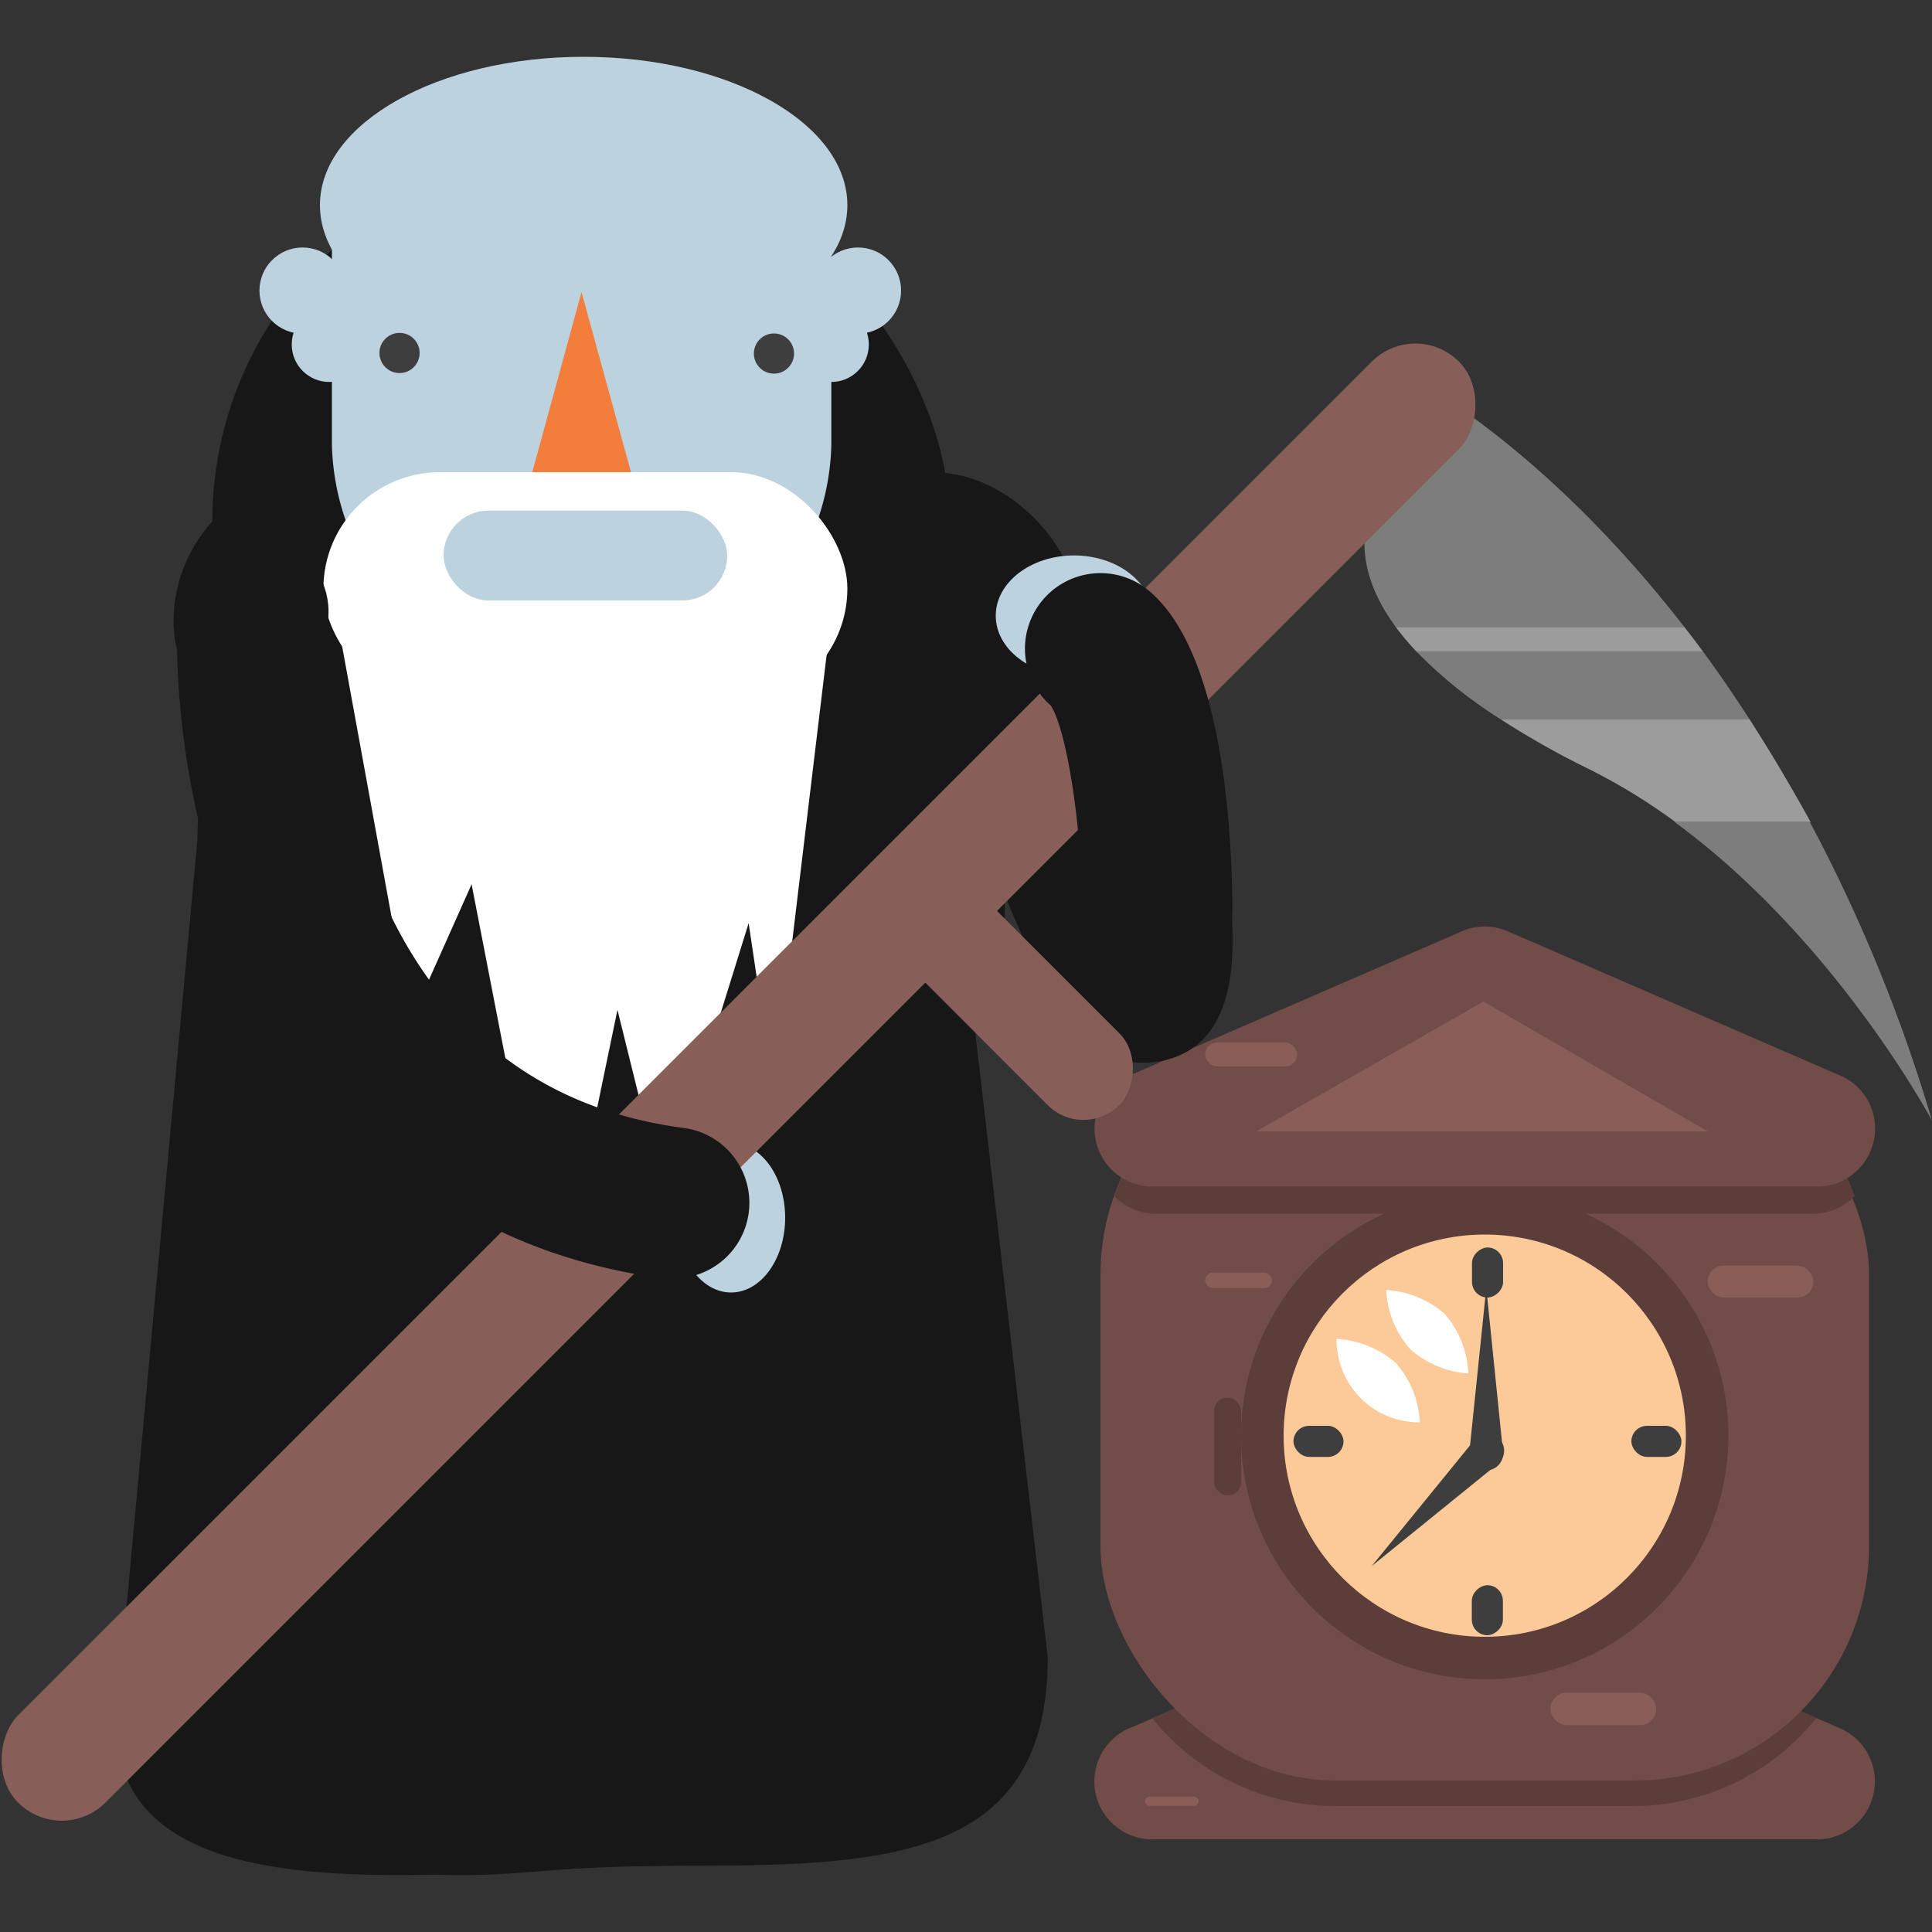<svg id="Layer_1" data-name="Layer 1" xmlns="http://www.w3.org/2000/svg" viewBox="0 0 100 100"><rect x="0" y="0" width="100" height="100" fill="#333333" stroke="none"/><defs><style>.cls-1{fill:#714c48;}.cls-2{fill:#5c3d39;}.cls-3{fill:#fcca98;}.cls-4{fill:#fff;}.cls-5{fill:#895e59;}.cls-6{fill:#3e3e3f;}.cls-7{fill:#171717;}.cls-8{fill:#231f20;}.cls-9{fill:#bcd2de;}.cls-10{fill:#f37d3b;}.cls-11{fill:#7d7d7d;}.cls-12{fill:#9c9c9c;}.cls-13{fill:#885e59;}</style></defs><title>father time</title><path class="cls-1" d="M95.06,89.38,78.05,82a3,3,0,0,0-2.41,0l-17,7.38a3,3,0,0,0,1.21,5.82h34a3,3,0,0,0,1.2-5.82Z"/><path class="cls-2" d="M69.1,93.48H84.6A12.12,12.12,0,0,0,94,88.93L78.05,82a3,3,0,0,0-2.41,0l-16,6.93A12.12,12.12,0,0,0,69.1,93.48Z"/><rect class="cls-1" x="56.96" y="53.84" width="39.78" height="38.32" rx="12.14" ry="12.14"/><path class="cls-2" d="M84.6,53.84H69.1a12.17,12.17,0,0,0-11.42,8.07,3,3,0,0,0,2.15.91h34A3,3,0,0,0,96,61.9,12.19,12.19,0,0,0,84.6,53.84ZM74.46,56.75l2.38-1,2.39,1Z"/><polygon class="cls-1" points="59.83 58.37 93.86 58.37 76.84 50.99 59.83 58.37"/><path class="cls-1" d="M93.86,61.41h-34a3,3,0,0,1-1.21-5.82l17-7.38a3,3,0,0,1,2.41,0l17,7.38a3,3,0,0,1-1.2,5.82Zm-19.4-6.07h4.77l-2.39-1Z"/><circle class="cls-2" cx="76.85" cy="74.31" r="12.61"/><circle class="cls-3" cx="76.85" cy="74.31" r="10.41"/><rect class="cls-2" x="62.84" y="72.34" width="1.4" height="5.06" rx="0.7" ry="0.7"/><path class="cls-4" d="M72.25,70.55a5,5,0,0,1,1.24,3.07,4.27,4.27,0,0,1-4.31-4.32A5.09,5.09,0,0,1,72.25,70.55Z"/><path class="cls-4" d="M74.77,68A5,5,0,0,1,76,71.09,5.05,5.05,0,0,1,73,69.84a5,5,0,0,1-1.25-3.07A5.05,5.05,0,0,1,74.77,68Z"/><polygon class="cls-5" points="65.03 58.56 88.39 58.56 76.78 51.84 65.03 58.56"/><rect class="cls-6" x="84.44" y="73.8" width="2.59" height="1.61" rx="0.81" ry="0.81"/><rect class="cls-6" x="66.95" y="73.8" width="2.59" height="1.61" rx="0.81" ry="0.81"/><rect class="cls-6" x="75.69" y="82.55" width="2.59" height="1.61" rx="0.81" ry="0.81" transform="translate(160.34 6.36) rotate(90)"/><rect class="cls-6" x="75.69" y="65.06" width="2.59" height="1.61" rx="0.81" ry="0.81" transform="translate(142.86 -11.12) rotate(90)"/><path class="cls-6" d="M76.06,75.1l.87-8.44.86,8.44a.87.87,0,0,1-.77,1,.87.87,0,0,1-1-.77A1.08,1.08,0,0,1,76.06,75.1Z"/><path class="cls-6" d="M77.6,75.71,71,81.06l5.35-6.57a.87.87,0,0,1,1.35,1.09A.8.8,0,0,1,77.6,75.71Z"/><rect class="cls-5" x="88.39" y="65.51" width="5.47" height="1.65" rx="0.82" ry="0.82"/><rect class="cls-5" x="80.25" y="87.61" width="5.48" height="1.68" rx="0.84" ry="0.84"/><rect class="cls-5" x="62.38" y="65.87" width="3.46" height="0.8" rx="0.4" ry="0.4"/><rect class="cls-5" x="62.38" y="53.96" width="4.76" height="1.24" rx="0.62" ry="0.62"/><rect class="cls-5" x="59.26" y="93" width="2.78" height="0.47" rx="0.24" ry="0.24"/><rect class="cls-7" x="10.99" y="7.91" width="38.17" height="63.17" rx="19.09" ry="19.09"/><rect class="cls-7" x="8.98" y="24.44" width="47.02" height="15.52" rx="7.76" ry="7.76"/><path class="cls-7" d="M48.78,44.07V39l.22,0a3,3,0,0,1,3,3v7.09A5.47,5.47,0,0,1,48.78,44.07Z"/><path class="cls-7" d="M34.65,96.57h0C23.88,96.57,6,99.89,6,89.12l4.22-45.68A19.63,19.63,0,0,1,29.75,23.87h0A19.63,19.63,0,0,1,49.32,43.44l4.91,42.34C54.23,96.55,45.42,96.57,34.65,96.57Z"/><path class="cls-7" d="M32.49,96.59h0c-6.6,0-17.6,3.24-17.6-7.29L17.48,45c0-10.53,5.4-19.15,12-19.15h0c6.6,0,12,8.62,12,19.15L44.5,86C44.5,96.56,39.1,96.59,32.49,96.59Z"/><path class="cls-7" d="M41.49,45A26,26,0,0,0,38.2,31.87H33.13L29.69,44l.76,3.38L29.69,44l-.78,2.76L29.69,44,27,31.87H20.77A26,26,0,0,0,17.48,45L16.33,64.57h26.6Z"/><polygon class="cls-7" points="16.57 60.4 16.33 64.58 42.93 64.58 42.63 60.4 16.57 60.4"/><rect class="cls-7" x="25.11" y="59.6" width="9.93" height="6" rx="3" ry="3"/><ellipse class="cls-8" cx="30.21" cy="22.58" rx="12.72" ry="9.88"/><ellipse class="cls-9" cx="30.21" cy="10.62" rx="13.65" ry="7.68"/><path class="cls-9" d="M17.18,11.65v11.4a12.93,12.93,0,0,0,25.85,0V11.65Z"/><circle class="cls-6" cx="20.68" cy="18.27" r="1.04"/><circle class="cls-6" cx="40.06" cy="18.3" r="1.04"/><polygon class="cls-10" points="27.55 24.44 32.66 24.44 30.1 15.12 27.55 24.44"/><ellipse class="cls-9" cx="37.84" cy="63.03" rx="2.8" ry="3.87"/><rect class="cls-4" x="16.74" y="24.44" width="27.12" height="12.05" rx="6.03" ry="6.03"/><polyline class="cls-4" points="17.48 32.2 21.25 52.85 24.41 45.77 28.71 67.93 31.96 52.27 34.35 61.93 38.75 47.78 40.06 56.58 43.03 31.87"/><rect class="cls-9" x="22.96" y="26.43" width="14.68" height="4.65" rx="2.32" ry="2.32"/><path class="cls-7" d="M59.07,55c-3.28,0-5.24-3.64-8.86-13.27-2.07-5.5-3.84-11-3.92-11.18a3.91,3.91,0,0,1,7.44-2.41c1.76,5.41,4,11.54,5.68,15.6l.29,0a3.9,3.9,0,0,1,4.07,3.74c.08,2,.28,6.73-3.77,7.46A5,5,0,0,1,59.07,55Z"/><path class="cls-11" d="M74.05,20.16l-2.56,5.18s-2.38,2.85.75,7.11H87.18C80.34,23.63,74.05,20.16,74.05,20.16Z"/><path class="cls-11" d="M90.55,37.22c-.8-1.23-1.6-2.41-2.4-3.49H73.32a23.81,23.81,0,0,0,4.34,3.49Z"/><path class="cls-12" d="M90.55,37.22H77.66a43.53,43.53,0,0,0,4.63,2.61,30.75,30.75,0,0,1,4.43,2.72h7Q92.14,39.69,90.55,37.22Z"/><path class="cls-11" d="M100,58a82.85,82.85,0,0,0-6.32-15.45h-7C95,48.63,100,58,100,58Z"/><path class="cls-12" d="M87.18,32.45H72.24a14.43,14.43,0,0,0,1.08,1.28H88.15C87.83,33.29,87.5,32.86,87.18,32.45Z"/><rect class="cls-13" x="35.03" y="3.27" width="6.39" height="105.47" rx="3.19" ry="3.19" transform="translate(50.8 -10.62) rotate(45)"/><rect class="cls-13" x="43.96" y="48.78" width="16.38" height="5.25" rx="2.62" ry="2.62" transform="translate(51.62 -21.82) rotate(45)"/><path class="cls-7" d="M34.85,66.17a3,3,0,0,1-.52,0C13.36,63.34,8.72,42.26,9.19,31.5a3.94,3.94,0,0,1,4.08-3.73A3.9,3.9,0,0,1,17,31.85c0,1-.7,24,18.36,26.53a3.91,3.91,0,0,1-.51,7.79Z"/><ellipse class="cls-9" cx="55.59" cy="31.87" rx="4.05" ry="3.12"/><path class="cls-7" d="M59.89,50.85A3.91,3.91,0,0,1,56,47c0-4.36-.82-9.28-1.61-10.48a3.91,3.91,0,0,1,4.84-6.13C63.08,33.25,63.74,42,63.79,46.9a3.91,3.91,0,0,1-3.86,4ZM54.53,36.63h0Z"/><circle class="cls-9" cx="44.41" cy="15.04" r="2.23"/><circle class="cls-9" cx="43.03" cy="17.83" r="1.94"/><circle class="cls-9" cx="15.66" cy="15.04" r="2.23"/><circle class="cls-9" cx="17.04" cy="17.83" r="1.94"/></svg>
